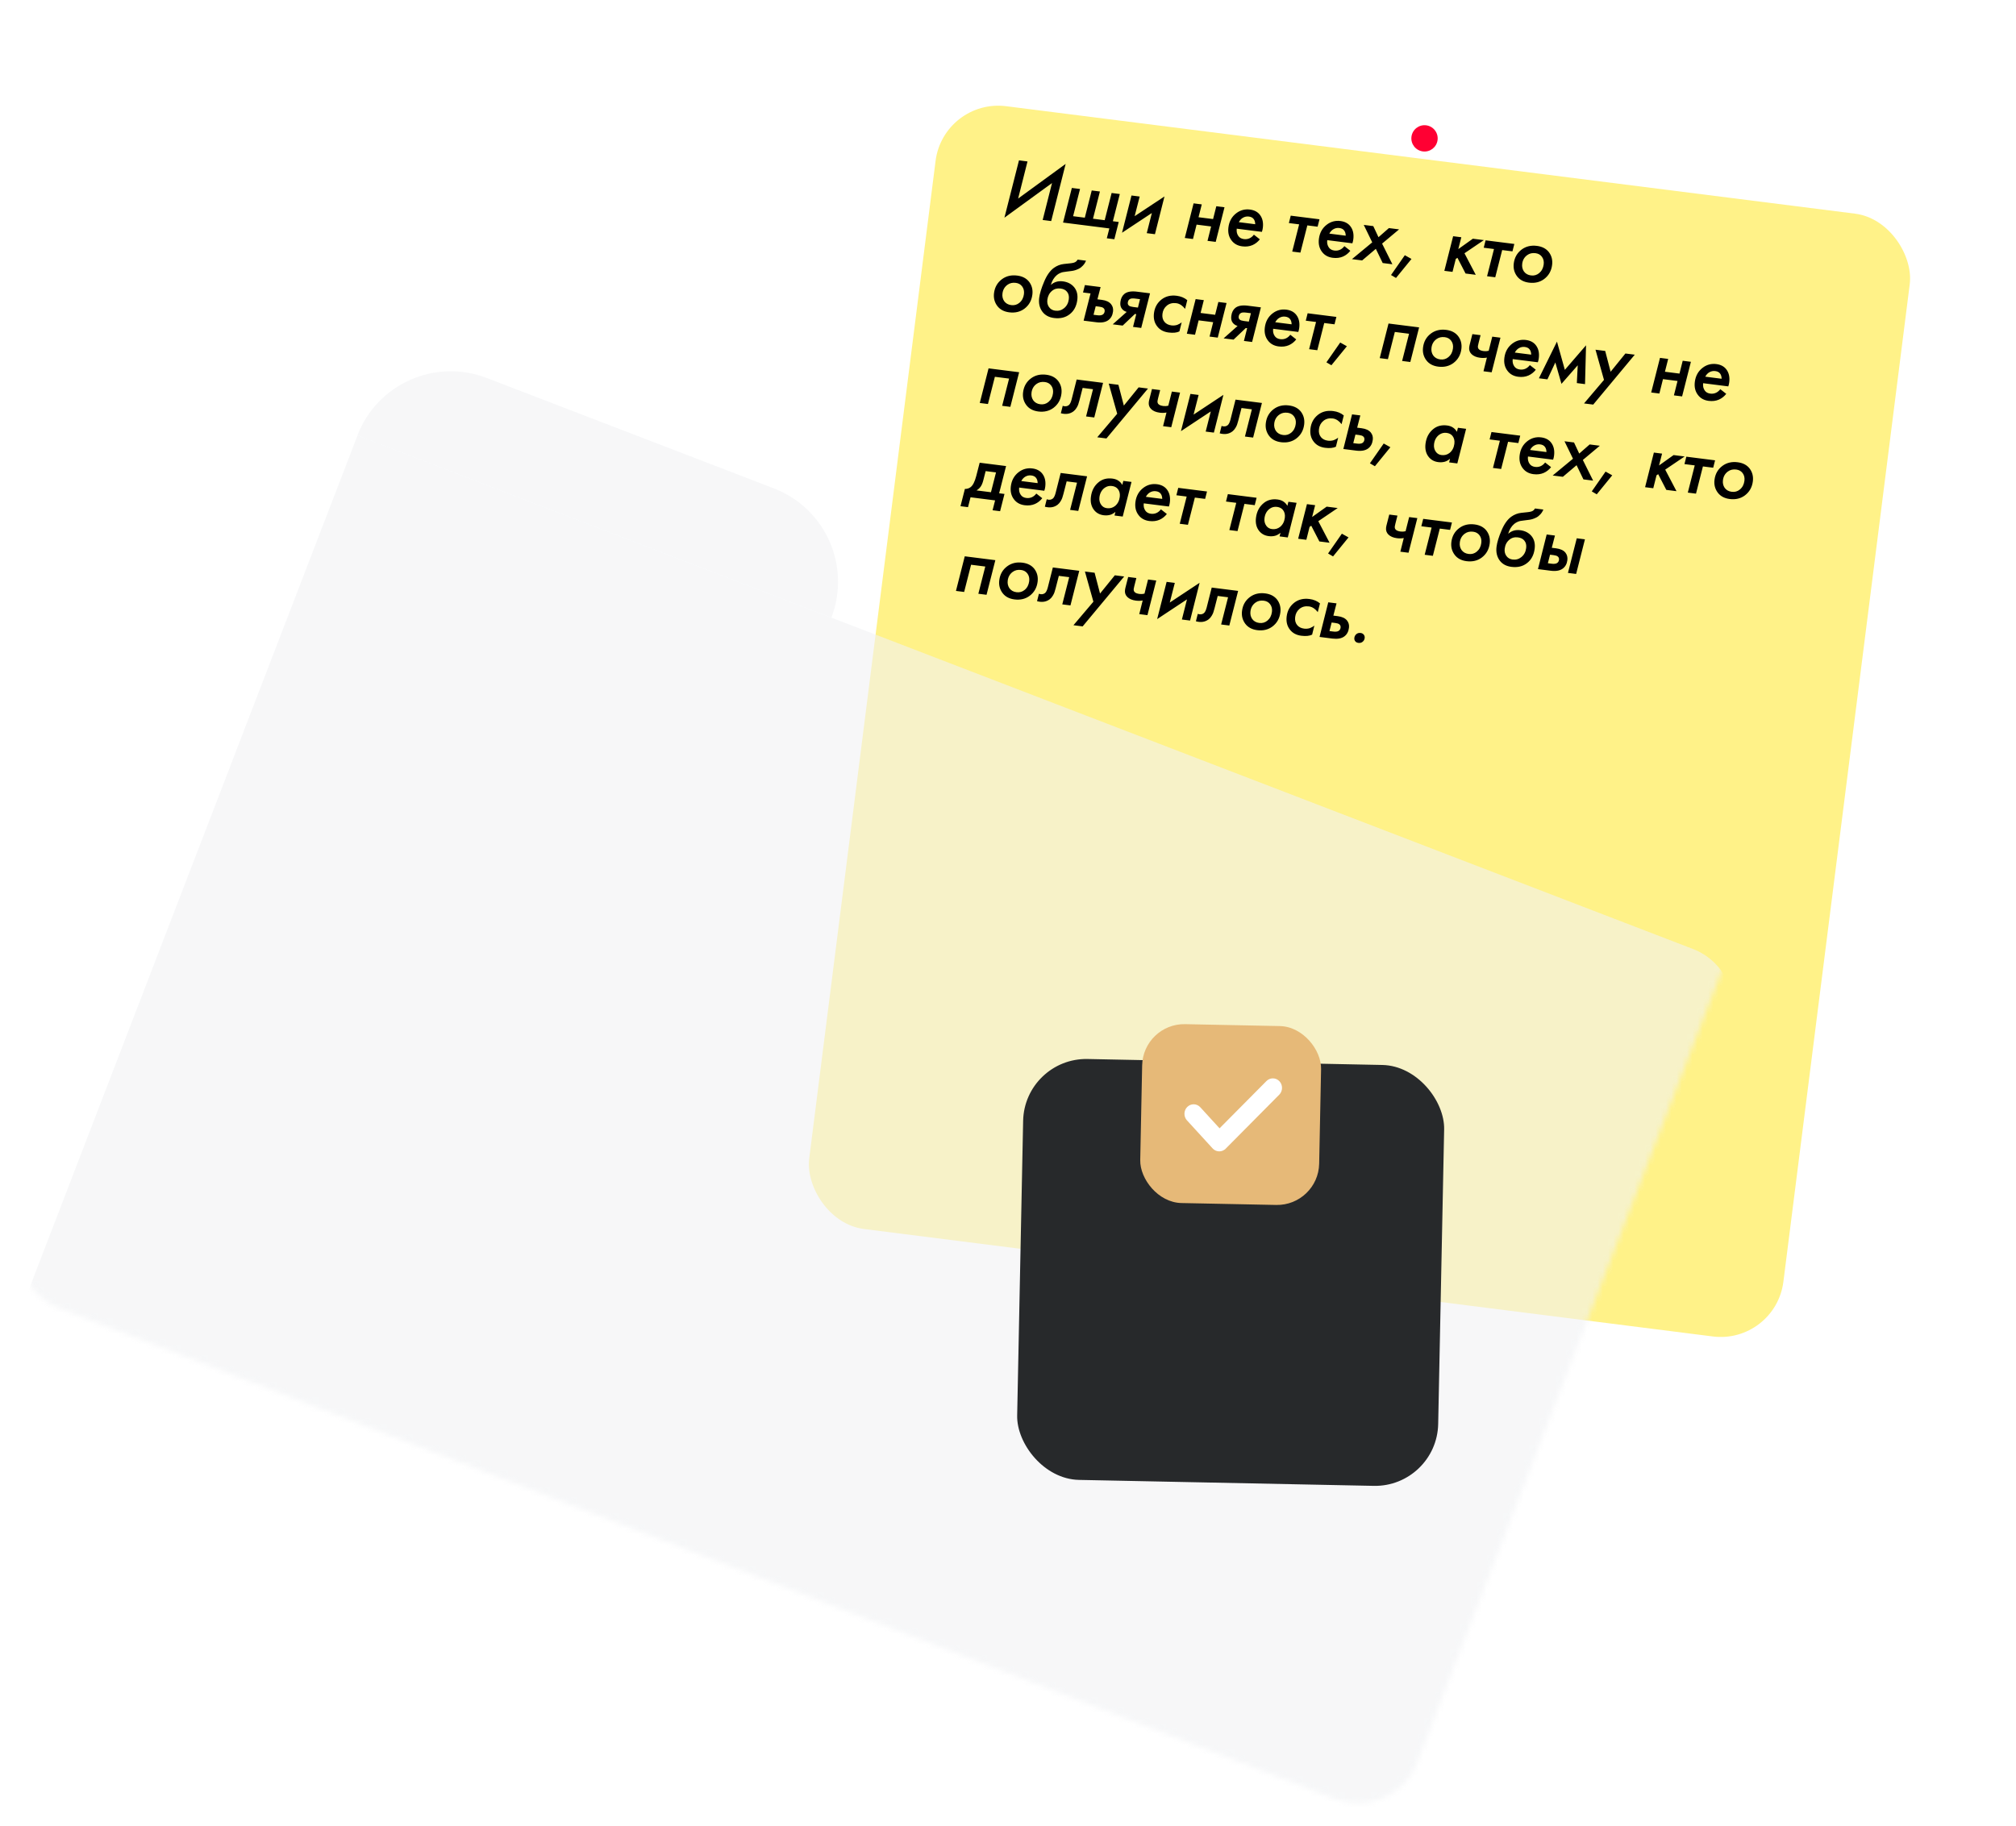 <?xml version="1.0" encoding="UTF-8"?> <svg xmlns="http://www.w3.org/2000/svg" width="383" height="347" viewBox="0 0 383 347" fill="none"><g filter="url(#filter0_d_285_66)"><rect x="179.248" y="3.674" width="186.55" height="215.071" rx="12" transform="rotate(7.217 179.248 3.674)" fill="#FFF288"></rect></g><path d="M198.087 41.804L199.862 34.787L190.82 41.368L193.586 30.477L195.205 30.682L193.426 37.73L202.452 31.148L199.706 42.009L198.087 41.804ZM201.958 42.294L203.63 35.716L205.186 35.913L203.87 41.085L206.092 41.366L207.408 36.194L208.963 36.391L207.647 41.563L209.87 41.844L211.186 36.673L212.741 36.87L211.425 42.041L212.536 42.182L211.702 45.463L210.273 45.282L210.752 43.408L201.958 42.294ZM214.961 37.151L216.517 37.348L215.56 41.081L221.228 37.332L219.417 44.505L217.861 44.308L218.83 40.479L213.162 44.229L214.961 37.151ZM225.086 45.223L226.758 38.645L228.313 38.842L227.698 41.28L230.46 41.629L231.075 39.191L232.631 39.388L230.959 45.966L229.404 45.769L230.089 43.034L227.327 42.684L226.642 45.42L225.086 45.223ZM238.215 44.595L239.345 45.48C238.961 45.969 238.495 46.335 237.948 46.577C237.368 46.826 236.724 46.906 236.015 46.816C235.137 46.705 234.458 46.334 233.979 45.704C233.452 45.024 233.251 44.192 233.375 43.208C233.521 42.055 234.028 41.151 234.896 40.498C235.656 39.927 236.513 39.702 237.465 39.823C238.312 39.93 238.951 40.275 239.382 40.856C239.86 41.497 240.037 42.31 239.912 43.294C239.879 43.559 239.82 43.814 239.734 44.062L234.957 43.457C234.887 44.007 234.994 44.477 235.278 44.868C235.506 45.187 235.853 45.377 236.319 45.435C236.71 45.485 237.078 45.429 237.421 45.269C237.73 45.114 237.995 44.89 238.215 44.595ZM235.355 42.217L238.467 42.611C238.463 42.213 238.37 41.889 238.186 41.64C237.995 41.368 237.688 41.206 237.264 41.152C236.841 41.099 236.449 41.183 236.087 41.406C235.796 41.585 235.552 41.855 235.355 42.217ZM250.32 43.08L248.368 42.832L247.052 48.004L245.496 47.807L246.812 42.635L244.86 42.388L245.215 40.982L250.676 41.673L250.32 43.08ZM255.406 46.772L256.536 47.657C256.152 48.146 255.686 48.511 255.139 48.754C254.559 49.003 253.915 49.083 253.206 48.993C252.327 48.882 251.649 48.511 251.169 47.88C250.643 47.201 250.442 46.369 250.566 45.385C250.712 44.231 251.219 43.328 252.087 42.674C252.847 42.104 253.703 41.879 254.656 42C255.502 42.107 256.141 42.451 256.573 43.033C257.051 43.674 257.228 44.486 257.103 45.471C257.07 45.735 257.01 45.991 256.925 46.238L252.147 45.633C252.078 46.184 252.185 46.654 252.469 47.045C252.697 47.364 253.044 47.553 253.51 47.612C253.901 47.662 254.268 47.606 254.611 47.445C254.921 47.291 255.186 47.066 255.406 46.772ZM252.546 44.394L255.658 44.788C255.654 44.389 255.561 44.066 255.377 43.817C255.186 43.545 254.878 43.383 254.455 43.329C254.032 43.276 253.64 43.36 253.278 43.583C252.987 43.761 252.743 44.032 252.546 44.394ZM256.843 49.244L260.698 46.055L259.086 42.738L260.896 42.967L261.886 45.076L263.864 43.343L265.8 43.588L262.571 46.292L264.526 50.217L262.684 49.983L261.381 47.286L258.78 49.489L256.843 49.244ZM264.268 52.264L266.89 48.5L268.155 49.209L265.214 52.82L264.268 52.264ZM276.067 44.888L277.623 45.085L277.048 47.335L279.813 45.363L281.909 45.628L278.221 48.129L280.364 52.222L278.428 51.977L276.886 48.992L276.568 49.209L275.951 51.663L274.396 51.466L276.067 44.888ZM287.337 47.767L285.385 47.52L284.069 52.691L282.513 52.494L283.829 47.323L281.877 47.075L282.232 45.669L287.693 46.36L287.337 47.767ZM291.99 46.727C292.985 46.853 293.741 47.25 294.259 47.917C294.783 48.618 294.987 49.429 294.87 50.35C294.727 51.482 294.221 52.375 293.353 53.028C292.547 53.625 291.588 53.853 290.477 53.712C289.482 53.586 288.727 53.184 288.21 52.506C287.677 51.793 287.469 50.977 287.585 50.056C287.727 48.934 288.231 48.052 289.098 47.409C289.904 46.812 290.868 46.585 291.99 46.727ZM289.506 51.573C289.816 52.011 290.267 52.267 290.86 52.342C291.453 52.417 291.971 52.267 292.417 51.894C292.897 51.492 293.182 50.942 293.271 50.244C293.343 49.672 293.227 49.185 292.924 48.781C292.638 48.401 292.237 48.178 291.718 48.112C291.104 48.034 290.578 48.156 290.14 48.477C289.595 48.87 289.278 49.421 289.188 50.13C289.12 50.67 289.226 51.151 289.506 51.573ZM193.249 52.368C194.244 52.494 195 52.891 195.518 53.558C196.042 54.259 196.246 55.07 196.129 55.99C195.986 57.123 195.48 58.016 194.613 58.669C193.806 59.266 192.847 59.494 191.736 59.353C190.741 59.227 189.986 58.825 189.469 58.147C188.936 57.434 188.728 56.618 188.844 55.697C188.986 54.575 189.491 53.693 190.357 53.05C191.163 52.453 192.128 52.226 193.249 52.368ZM190.765 57.214C191.075 57.651 191.527 57.907 192.119 57.983C192.712 58.057 193.231 57.908 193.676 57.535C194.157 57.133 194.441 56.583 194.53 55.885C194.602 55.313 194.486 54.825 194.183 54.422C193.898 54.041 193.496 53.818 192.977 53.753C192.364 53.675 191.837 53.797 191.399 54.117C190.855 54.511 190.537 55.062 190.448 55.771C190.379 56.311 190.485 56.792 190.765 57.214ZM204.732 49.338L206.319 49.539C206.177 49.898 205.982 50.206 205.734 50.465C205.497 50.725 205.241 50.924 204.965 51.061C204.69 51.199 204.446 51.297 204.234 51.356C204.033 51.416 203.829 51.46 203.621 51.488L202.605 51.617C202.299 51.654 202.08 51.685 201.948 51.712C201.827 51.728 201.648 51.786 201.41 51.885C201.182 51.985 200.972 52.115 200.78 52.273C200.25 52.722 199.871 53.341 199.642 54.129L199.658 54.131C200.287 53.576 201.041 53.355 201.919 53.466C202.84 53.582 203.561 53.959 204.082 54.594C204.593 55.229 204.788 56.028 204.666 56.991C204.513 58.197 204.021 59.113 203.189 59.739C202.402 60.349 201.421 60.58 200.247 60.431C199.284 60.309 198.549 59.915 198.042 59.248C197.499 58.524 197.294 57.643 197.425 56.606C197.529 55.781 197.842 54.756 198.363 53.532C198.873 52.306 199.495 51.428 200.228 50.897C200.807 50.486 201.435 50.243 202.111 50.168L203.288 50.043C203.473 50.023 203.599 50.007 203.665 49.994C203.742 49.982 203.864 49.954 204.03 49.911C204.198 49.857 204.337 49.783 204.445 49.689C204.554 49.595 204.65 49.478 204.732 49.338ZM200.471 59.04C201.106 59.12 201.664 58.965 202.143 58.574C202.658 58.156 202.962 57.587 203.053 56.867C203.128 56.275 203.011 55.797 202.702 55.436C202.432 55.1 202.028 54.899 201.488 54.83C200.843 54.749 200.297 54.9 199.85 55.284C199.357 55.695 199.066 56.255 198.976 56.964C198.912 57.472 199.006 57.919 199.258 58.306C199.538 58.728 199.942 58.973 200.471 59.04ZM205.865 60.933L207.181 55.761L205.752 55.58L206.108 54.173L209.092 54.551L208.491 56.878L209.332 56.985C210.136 57.087 210.72 57.359 211.083 57.803C211.399 58.198 211.523 58.66 211.456 59.189C211.364 59.919 211.068 60.468 210.57 60.835C210.036 61.23 209.277 61.365 208.293 61.24L207.42 61.13L205.865 60.933ZM207.748 59.816L208.478 59.909C208.912 59.964 209.245 59.925 209.476 59.793C209.698 59.66 209.826 59.45 209.862 59.165C209.897 58.89 209.812 58.675 209.605 58.519C209.459 58.404 209.211 58.324 208.862 58.28L208.163 58.192L207.748 59.816ZM211.396 61.633L214.049 59.276C213.666 59.163 213.363 58.963 213.141 58.677C212.881 58.353 212.785 57.922 212.854 57.382C212.941 56.694 213.2 56.179 213.63 55.836C214.144 55.428 214.941 55.292 216.02 55.429L218.481 55.74L216.809 62.318L215.253 62.121L215.866 59.699L215.613 59.667L213.285 61.872L211.396 61.633ZM216.186 58.45L216.581 56.855L215.677 56.74C215.253 56.686 214.945 56.701 214.752 56.784C214.469 56.899 214.305 57.131 214.261 57.48C214.227 57.745 214.303 57.948 214.49 58.09C214.626 58.203 214.884 58.285 215.265 58.333L216.186 58.45ZM225.559 57.04L225.14 58.696C224.909 58.398 224.67 58.164 224.423 57.992C224.116 57.782 223.799 57.656 223.471 57.614C222.762 57.524 222.168 57.675 221.688 58.066C221.208 58.456 220.927 58.98 220.844 59.636C220.766 60.25 220.895 60.761 221.23 61.169C221.538 61.541 221.978 61.763 222.549 61.836C222.93 61.884 223.3 61.85 223.659 61.734C224.021 61.587 224.3 61.428 224.493 61.259L224.066 62.979C223.561 63.227 222.88 63.297 222.023 63.188C221.081 63.069 220.361 62.688 219.862 62.044C219.314 61.361 219.104 60.512 219.233 59.496C219.371 58.407 219.857 57.538 220.692 56.891C221.477 56.292 222.431 56.063 223.552 56.205C224.346 56.306 225.015 56.584 225.559 57.04ZM225.476 63.416L227.147 56.838L228.703 57.035L228.088 59.473L230.85 59.822L231.465 57.384L233.021 57.581L231.349 64.159L229.793 63.962L230.478 61.227L227.717 60.877L227.031 63.613L225.476 63.416ZM232.462 64.3L235.115 61.943C234.732 61.83 234.429 61.63 234.207 61.344C233.947 61.021 233.851 60.59 233.92 60.05C234.007 59.362 234.266 58.846 234.696 58.503C235.21 58.095 236.007 57.959 237.086 58.096L239.547 58.408L237.875 64.986L236.32 64.789L236.933 62.367L236.679 62.334L234.351 64.54L232.462 64.3ZM237.252 61.117L237.648 59.522L236.743 59.407C236.32 59.354 236.011 59.368 235.818 59.452C235.535 59.566 235.371 59.798 235.327 60.147C235.293 60.412 235.37 60.615 235.556 60.757C235.692 60.871 235.951 60.952 236.332 61L237.252 61.117ZM245.131 63.614L246.261 64.499C245.876 64.988 245.411 65.354 244.864 65.597C244.284 65.846 243.64 65.925 242.931 65.836C242.052 65.724 241.373 65.353 240.894 64.723C240.367 64.043 240.166 63.212 240.291 62.227C240.437 61.074 240.944 60.17 241.811 59.517C242.572 58.947 243.428 58.722 244.38 58.842C245.227 58.95 245.866 59.294 246.298 59.875C246.776 60.517 246.952 61.329 246.828 62.313C246.794 62.578 246.735 62.834 246.65 63.081L241.872 62.476C241.802 63.026 241.91 63.497 242.193 63.888C242.422 64.207 242.769 64.396 243.234 64.455C243.626 64.504 243.993 64.449 244.336 64.288C244.646 64.134 244.911 63.909 245.131 63.614ZM242.271 61.236L245.382 61.63C245.379 61.232 245.285 60.908 245.102 60.659C244.911 60.388 244.603 60.225 244.18 60.172C243.757 60.118 243.364 60.203 243.003 60.426C242.711 60.604 242.467 60.874 242.271 61.236ZM253.531 61.63L251.579 61.383L250.262 66.554L248.707 66.357L250.023 61.186L248.071 60.938L248.426 59.532L253.886 60.223L253.531 61.63ZM251.993 68.854L254.615 65.09L255.88 65.798L252.939 69.409L251.993 68.854ZM263.792 61.478L269.602 62.213L267.93 68.791L266.375 68.594L267.691 63.423L264.992 63.081L263.676 68.253L262.121 68.056L263.792 61.478ZM274.755 62.688C275.75 62.814 276.506 63.211 277.023 63.879C277.547 64.58 277.751 65.39 277.635 66.311C277.491 67.443 276.986 68.336 276.118 68.99C275.311 69.586 274.352 69.814 273.241 69.674C272.247 69.548 271.491 69.146 270.975 68.467C270.442 67.755 270.233 66.938 270.35 66.017C270.492 64.896 270.996 64.013 271.862 63.37C272.669 62.774 273.633 62.546 274.755 62.688ZM272.27 67.535C272.581 67.972 273.032 68.228 273.625 68.303C274.217 68.378 274.736 68.229 275.181 67.855C275.662 67.454 275.947 66.904 276.035 66.205C276.108 65.634 275.992 65.146 275.688 64.742C275.403 64.362 275.001 64.139 274.483 64.073C273.869 63.995 273.343 64.117 272.904 64.438C272.36 64.831 272.043 65.382 271.953 66.091C271.885 66.631 271.991 67.112 272.27 67.535ZM281.83 70.552L282.481 67.957C282.084 68.035 281.652 68.045 281.187 67.986C280.488 67.898 279.948 67.668 279.565 67.297C279.201 66.939 279.053 66.496 279.12 65.967C279.146 65.766 279.208 65.483 279.308 65.12L279.723 63.495L281.279 63.692L280.894 65.208C280.83 65.457 280.791 65.635 280.778 65.741C280.74 66.037 280.819 66.263 281.015 66.416C281.189 66.567 281.483 66.669 281.895 66.721C282.202 66.76 282.511 66.74 282.822 66.661L283.501 63.973L285.057 64.17L283.385 70.749L281.83 70.552ZM290.643 69.377L291.772 70.262C291.388 70.751 290.922 71.117 290.375 71.359C289.796 71.609 289.151 71.688 288.442 71.598C287.564 71.487 286.885 71.116 286.406 70.486C285.879 69.806 285.678 68.974 285.802 67.99C285.949 66.837 286.455 65.933 287.323 65.28C288.083 64.71 288.94 64.485 289.892 64.605C290.739 64.712 291.378 65.057 291.81 65.638C292.287 66.279 292.464 67.092 292.339 68.076C292.306 68.341 292.247 68.597 292.162 68.844L287.384 68.239C287.314 68.789 287.421 69.26 287.705 69.65C287.933 69.97 288.28 70.159 288.746 70.218C289.138 70.267 289.505 70.212 289.848 70.051C290.158 69.896 290.422 69.672 290.643 69.377ZM287.783 66.999L290.894 67.393C290.89 66.995 290.797 66.671 290.614 66.422C290.422 66.151 290.115 65.988 289.692 65.934C289.268 65.881 288.876 65.966 288.514 66.189C288.223 66.367 287.979 66.637 287.783 66.999ZM292.361 71.885L295.792 64.917L297.29 70.283L301.316 65.616L301.123 72.995L299.568 72.797L299.738 69.416L296.646 72.944L295.484 68.877L293.98 72.09L292.361 71.885ZM300.934 76.664L304.726 72.193L303.114 66.457L304.955 66.69L305.987 70.643L308.796 67.176L310.574 67.401L302.68 76.885L300.934 76.664ZM313.693 74.586L315.365 68.008L316.92 68.205L316.305 70.643L319.067 70.993L319.682 68.555L321.238 68.752L319.566 75.33L318.011 75.133L318.696 72.397L315.934 72.047L315.249 74.783L313.693 74.586ZM326.822 73.959L327.952 74.843C327.568 75.332 327.102 75.698 326.555 75.941C325.975 76.19 325.331 76.269 324.622 76.18C323.744 76.068 323.065 75.698 322.586 75.067C322.059 74.388 321.858 73.556 321.982 72.572C322.128 71.418 322.635 70.514 323.503 69.861C324.263 69.291 325.12 69.066 326.072 69.186C326.919 69.294 327.558 69.638 327.989 70.219C328.467 70.861 328.644 71.673 328.519 72.657C328.486 72.922 328.427 73.178 328.341 73.425L323.564 72.82C323.494 73.37 323.601 73.841 323.885 74.232C324.113 74.551 324.46 74.74 324.926 74.799C325.317 74.849 325.685 74.793 326.028 74.632C326.337 74.478 326.602 74.253 326.822 73.959ZM323.963 71.58L327.074 71.974C327.07 71.576 326.977 71.252 326.793 71.003C326.602 70.732 326.295 70.569 325.871 70.516C325.448 70.462 325.056 70.547 324.694 70.77C324.403 70.948 324.159 71.218 323.963 71.58ZM187.807 70L193.617 70.736L191.945 77.314L190.39 77.117L191.706 71.945L189.007 71.603L187.691 76.775L186.136 76.578L187.807 70ZM198.77 71.211C199.765 71.337 200.521 71.734 201.038 72.401C201.562 73.102 201.766 73.912 201.65 74.833C201.506 75.966 201.001 76.858 200.133 77.512C199.326 78.109 198.367 78.337 197.256 78.196C196.262 78.07 195.506 77.668 194.99 76.99C194.457 76.277 194.248 75.46 194.365 74.54C194.507 73.418 195.011 72.536 195.877 71.893C196.684 71.296 197.648 71.069 198.77 71.211ZM196.285 76.057C196.596 76.494 197.047 76.75 197.64 76.825C198.232 76.9 198.751 76.751 199.196 76.377C199.677 75.976 199.962 75.426 200.05 74.727C200.123 74.156 200.007 73.668 199.703 73.264C199.418 72.884 199.016 72.661 198.498 72.596C197.884 72.518 197.358 72.639 196.919 72.96C196.375 73.353 196.058 73.905 195.968 74.614C195.9 75.153 196.006 75.635 196.285 76.057ZM209.56 72.754L207.889 79.333L206.333 79.136L207.649 73.964L205.681 73.715L205.076 76.073C204.977 76.427 204.902 76.68 204.85 76.835C204.81 76.981 204.708 77.193 204.544 77.474C204.379 77.754 204.184 77.982 203.957 78.157C203.291 78.664 202.485 78.788 201.539 78.529L201.895 77.122C202.348 77.276 202.73 77.233 203.04 76.993C203.255 76.827 203.433 76.478 203.576 75.948L204.544 72.119L209.56 72.754ZM208.456 83.098L212.248 78.626L210.635 72.891L212.477 73.124L213.508 77.077L216.318 73.61L218.096 73.835L210.202 83.319L208.456 83.098ZM220.958 80.987L221.61 78.393C221.213 78.472 220.781 78.481 220.316 78.422C219.617 78.334 219.076 78.104 218.693 77.733C218.33 77.375 218.182 76.932 218.249 76.403C218.274 76.202 218.337 75.919 218.437 75.556L218.852 73.931L220.408 74.128L220.022 75.644C219.958 75.894 219.92 76.071 219.906 76.177C219.869 76.474 219.948 76.699 220.143 76.852C220.318 77.004 220.611 77.105 221.024 77.157C221.331 77.196 221.64 77.176 221.951 77.097L222.63 74.409L224.186 74.606L222.514 81.184L220.958 80.987ZM226.157 74.856L227.713 75.053L226.756 78.786L232.424 75.037L230.613 82.21L229.057 82.013L230.026 78.184L224.358 81.934L226.157 74.856ZM239.741 76.576L238.07 83.154L236.514 82.957L237.83 77.786L235.862 77.536L235.257 79.895C235.158 80.248 235.083 80.502 235.031 80.657C234.991 80.802 234.889 81.015 234.725 81.295C234.56 81.576 234.365 81.803 234.138 81.979C233.472 82.486 232.666 82.61 231.72 82.35L232.076 80.944C232.529 81.098 232.911 81.055 233.221 80.815C233.436 80.648 233.614 80.3 233.757 79.77L234.725 75.941L239.741 76.576ZM244.886 77.05C245.881 77.176 246.637 77.573 247.154 78.24C247.679 78.941 247.882 79.752 247.766 80.672C247.622 81.805 247.117 82.698 246.249 83.351C245.443 83.948 244.484 84.176 243.373 84.035C242.378 83.909 241.622 83.507 241.106 82.829C240.573 82.116 240.364 81.3 240.481 80.379C240.623 79.257 241.127 78.375 241.993 77.732C242.8 77.135 243.764 76.908 244.886 77.05ZM242.402 81.896C242.712 82.334 243.163 82.59 243.756 82.665C244.348 82.74 244.867 82.59 245.312 82.217C245.793 81.815 246.078 81.265 246.166 80.567C246.239 79.995 246.123 79.508 245.819 79.104C245.534 78.724 245.132 78.501 244.614 78.435C244 78.357 243.474 78.479 243.036 78.799C242.491 79.193 242.174 79.744 242.084 80.453C242.016 80.993 242.122 81.474 242.402 81.896ZM255.293 78.948L254.873 80.605C254.642 80.307 254.403 80.072 254.156 79.901C253.85 79.69 253.532 79.564 253.204 79.523C252.495 79.433 251.901 79.583 251.421 79.974C250.942 80.365 250.66 80.889 250.577 81.545C250.5 82.158 250.628 82.669 250.964 83.077C251.272 83.45 251.711 83.672 252.283 83.744C252.663 83.793 253.033 83.759 253.392 83.643C253.755 83.495 254.033 83.337 254.226 83.168L253.799 84.888C253.294 85.136 252.614 85.205 251.756 85.097C250.815 84.978 250.094 84.596 249.595 83.952C249.047 83.27 248.837 82.421 248.966 81.405C249.104 80.315 249.59 79.447 250.425 78.8C251.21 78.2 252.164 77.972 253.286 78.114C254.079 78.214 254.748 78.492 255.293 78.948ZM255.209 85.324L256.865 78.744L258.436 78.943L257.835 81.27L258.677 81.377C259.481 81.479 260.065 81.751 260.428 82.195C260.743 82.59 260.868 83.052 260.801 83.581C260.708 84.311 260.413 84.86 259.915 85.227C259.381 85.621 258.622 85.757 257.638 85.632L256.733 85.517L255.209 85.324ZM257.092 84.208L257.823 84.301C258.256 84.356 258.589 84.317 258.821 84.185C259.042 84.052 259.171 83.842 259.207 83.557C259.242 83.281 259.156 83.066 258.95 82.911C258.803 82.796 258.555 82.716 258.206 82.672L257.508 82.584L257.092 84.208ZM260.257 88.044L262.879 84.28L264.144 84.988L261.203 88.599L260.257 88.044ZM276.783 82.057L276.977 81.291L278.533 81.488L276.861 88.066L275.306 87.869L275.473 87.181C275.137 87.461 274.812 87.645 274.5 87.735C274.11 87.847 273.692 87.874 273.248 87.818C272.486 87.722 271.882 87.398 271.435 86.847C270.897 86.177 270.692 85.333 270.82 84.317C270.974 83.101 271.487 82.155 272.357 81.48C273.06 80.935 273.915 80.726 274.92 80.853C275.386 80.912 275.781 81.059 276.106 81.294C276.382 81.49 276.608 81.744 276.783 82.057ZM274.822 82.26C274.304 82.194 273.837 82.313 273.423 82.615C272.865 83.028 272.537 83.621 272.44 84.394C272.369 84.954 272.484 85.442 272.786 85.857C273.043 86.212 273.398 86.418 273.853 86.476C274.435 86.549 274.947 86.415 275.388 86.073C275.903 85.655 276.208 85.075 276.302 84.334C276.377 83.742 276.262 83.249 275.957 82.855C275.698 82.521 275.32 82.323 274.822 82.26ZM288.457 84.196L286.505 83.949L285.189 89.121L283.633 88.924L284.949 83.752L282.997 83.505L283.352 82.098L288.813 82.79L288.457 84.196ZM293.543 87.888L294.673 88.773C294.289 89.262 293.823 89.628 293.276 89.87C292.696 90.12 292.052 90.199 291.343 90.109C290.465 89.998 289.786 89.627 289.306 88.997C288.78 88.317 288.579 87.485 288.703 86.501C288.849 85.348 289.356 84.444 290.224 83.791C290.984 83.221 291.84 82.996 292.793 83.116C293.639 83.223 294.279 83.568 294.71 84.149C295.188 84.79 295.365 85.603 295.24 86.587C295.207 86.852 295.147 87.108 295.062 87.355L290.285 86.75C290.215 87.3 290.322 87.771 290.606 88.161C290.834 88.481 291.181 88.67 291.647 88.729C292.038 88.778 292.405 88.723 292.748 88.562C293.058 88.407 293.323 88.183 293.543 87.888ZM290.683 85.51L293.795 85.904C293.791 85.506 293.698 85.182 293.514 84.933C293.323 84.662 293.016 84.499 292.592 84.445C292.169 84.392 291.777 84.477 291.415 84.7C291.124 84.878 290.88 85.148 290.683 85.51ZM294.98 90.36L298.835 87.171L297.223 83.855L299.033 84.084L300.023 86.193L302.001 84.46L303.937 84.705L300.708 87.409L302.663 91.333L300.821 91.1L299.518 88.403L296.917 90.606L294.98 90.36ZM302.405 93.381L305.027 89.617L306.292 90.325L303.351 93.936L302.405 93.381ZM314.204 86.005L315.76 86.202L315.185 88.451L317.95 86.479L320.046 86.745L316.358 89.245L318.501 93.339L316.565 93.094L315.023 90.108L314.705 90.326L314.088 92.78L312.533 92.583L314.204 86.005ZM325.474 88.883L323.522 88.636L322.206 93.808L320.65 93.611L321.966 88.439L320.014 88.192L320.369 86.785L325.83 87.477L325.474 88.883ZM330.127 87.844C331.122 87.97 331.878 88.366 332.396 89.034C332.92 89.735 333.124 90.545 333.007 91.466C332.864 92.598 332.358 93.491 331.49 94.145C330.684 94.742 329.725 94.969 328.614 94.829C327.619 94.703 326.864 94.301 326.347 93.623C325.814 92.91 325.606 92.093 325.722 91.173C325.864 90.051 326.368 89.169 327.235 88.526C328.041 87.929 329.006 87.702 330.127 87.844ZM327.643 92.69C327.953 93.127 328.404 93.383 328.997 93.458C329.59 93.533 330.108 93.384 330.554 93.01C331.034 92.609 331.319 92.059 331.408 91.36C331.48 90.789 331.364 90.301 331.061 89.897C330.775 89.517 330.374 89.294 329.855 89.228C329.241 89.151 328.715 89.272 328.277 89.593C327.732 89.986 327.415 90.538 327.326 91.247C327.257 91.786 327.363 92.267 327.643 92.69ZM186.118 87.93L191.134 88.565L189.817 93.737L190.833 93.865L189.999 97.146L188.57 96.965L189.049 95.091L184.383 94.5L183.903 96.374L182.475 96.194L183.309 92.912C183.728 92.922 184.092 92.807 184.402 92.567C184.831 92.234 185.181 91.547 185.453 90.507L186.118 87.93ZM188.262 93.54L189.222 89.774L187.254 89.525L186.807 91.275C186.678 91.785 186.508 92.189 186.299 92.485C186.103 92.761 185.842 92.997 185.516 93.192L188.262 93.54ZM196.88 93.792L198.009 94.677C197.625 95.166 197.159 95.532 196.613 95.774C196.033 96.023 195.388 96.103 194.679 96.013C193.801 95.902 193.122 95.531 192.643 94.901C192.116 94.221 191.915 93.389 192.04 92.405C192.186 91.252 192.692 90.348 193.56 89.695C194.32 89.124 195.177 88.9 196.129 89.02C196.976 89.127 197.615 89.472 198.047 90.053C198.525 90.694 198.701 91.507 198.577 92.491C198.543 92.756 198.484 93.011 198.399 93.259L193.621 92.654C193.551 93.204 193.658 93.675 193.942 94.065C194.17 94.385 194.517 94.574 194.983 94.633C195.375 94.682 195.742 94.626 196.085 94.466C196.395 94.311 196.66 94.087 196.88 93.792ZM194.02 91.414L197.131 91.808C197.128 91.41 197.034 91.086 196.851 90.837C196.659 90.566 196.352 90.403 195.929 90.349C195.505 90.296 195.113 90.38 194.751 90.603C194.46 90.782 194.216 91.052 194.02 91.414ZM206.524 90.514L204.852 97.092L203.297 96.895L204.613 91.723L202.645 91.474L202.04 93.833C201.941 94.186 201.866 94.44 201.814 94.594C201.774 94.74 201.672 94.953 201.507 95.233C201.343 95.513 201.147 95.741 200.921 95.917C200.255 96.424 199.449 96.547 198.503 96.288L198.859 94.881C199.312 95.036 199.694 94.993 200.004 94.752C200.219 94.586 200.397 94.237 200.539 93.707L201.508 89.879L206.524 90.514ZM213.215 92.151L213.409 91.385L214.964 91.582L213.293 98.161L211.737 97.964L211.905 97.275C211.568 97.555 211.244 97.74 210.932 97.829C210.541 97.941 210.124 97.969 209.679 97.913C208.917 97.816 208.313 97.492 207.867 96.941C207.328 96.271 207.123 95.428 207.252 94.412C207.406 93.195 207.918 92.249 208.788 91.575C209.492 91.029 210.346 90.82 211.351 90.948C211.817 91.007 212.212 91.153 212.537 91.388C212.814 91.584 213.04 91.839 213.215 92.151ZM211.254 92.355C210.735 92.289 210.269 92.407 209.854 92.709C209.297 93.123 208.969 93.716 208.871 94.488C208.8 95.049 208.916 95.537 209.218 95.951C209.474 96.306 209.83 96.513 210.285 96.57C210.867 96.644 211.378 96.51 211.819 96.168C212.335 95.749 212.639 95.169 212.733 94.429C212.808 93.836 212.693 93.343 212.388 92.95C212.129 92.616 211.751 92.417 211.254 92.355ZM220.55 96.789L221.68 97.674C221.295 98.163 220.83 98.529 220.283 98.772C219.703 99.021 219.059 99.1 218.35 99.011C217.471 98.899 216.792 98.528 216.313 97.898C215.786 97.218 215.585 96.386 215.71 95.402C215.856 94.249 216.363 93.345 217.23 92.692C217.991 92.122 218.847 91.897 219.8 92.017C220.646 92.124 221.285 92.469 221.717 93.05C222.195 93.692 222.372 94.504 222.247 95.488C222.213 95.753 222.154 96.009 222.069 96.256L217.291 95.651C217.222 96.201 217.329 96.672 217.612 97.062C217.841 97.382 218.188 97.571 218.653 97.63C219.045 97.679 219.412 97.624 219.755 97.463C220.065 97.309 220.33 97.084 220.55 96.789ZM217.69 94.411L220.801 94.805C220.798 94.407 220.705 94.083 220.521 93.834C220.33 93.563 220.022 93.4 219.599 93.347C219.176 93.293 218.783 93.378 218.422 93.601C218.13 93.779 217.887 94.049 217.69 94.411ZM228.95 94.805L226.998 94.558L225.682 99.729L224.126 99.532L225.442 94.361L223.49 94.113L223.845 92.707L229.306 93.398L228.95 94.805ZM238.375 95.998L236.422 95.751L235.106 100.923L233.551 100.726L234.867 95.554L232.914 95.307L233.27 93.9L238.73 94.592L238.375 95.998ZM244.574 96.122L244.768 95.356L246.323 95.553L244.652 102.131L243.096 101.934L243.264 101.246C242.927 101.526 242.603 101.711 242.291 101.8C241.9 101.912 241.483 101.94 241.038 101.883C240.276 101.787 239.672 101.463 239.226 100.912C238.687 100.242 238.482 99.399 238.611 98.383C238.765 97.166 239.277 96.22 240.147 95.545C240.851 95 241.705 94.791 242.71 94.918C243.176 94.977 243.571 95.124 243.896 95.359C244.173 95.555 244.398 95.809 244.574 96.122ZM242.613 96.325C242.094 96.26 241.628 96.378 241.213 96.68C240.656 97.093 240.328 97.686 240.23 98.459C240.159 99.02 240.275 99.507 240.577 99.922C240.833 100.277 241.189 100.483 241.644 100.541C242.226 100.615 242.737 100.48 243.178 100.138C243.694 99.72 243.998 99.14 244.092 98.4C244.167 97.807 244.052 97.314 243.747 96.92C243.488 96.587 243.11 96.388 242.613 96.325ZM248.295 95.803L249.851 96L249.276 98.249L252.041 96.277L254.136 96.543L250.449 99.043L252.592 103.137L250.655 102.892L249.114 99.906L248.796 100.124L248.179 102.578L246.624 102.381L248.295 95.803ZM252.307 105.181L254.929 101.417L256.194 102.125L253.253 105.736L252.307 105.181ZM266.038 104.839L266.689 102.245C266.292 102.323 265.861 102.333 265.395 102.274C264.697 102.186 264.156 101.956 263.773 101.585C263.41 101.227 263.261 100.784 263.328 100.255C263.354 100.054 263.417 99.771 263.516 99.408L263.932 97.783L265.487 97.98L265.102 99.495C265.038 99.745 264.999 99.923 264.986 100.029C264.948 100.325 265.027 100.55 265.223 100.704C265.397 100.855 265.691 100.957 266.104 101.009C266.411 101.048 266.72 101.028 267.031 100.949L267.71 98.261L269.265 98.458L267.594 105.036L266.038 104.839ZM275.485 100.697L273.532 100.45L272.216 105.622L270.661 105.425L271.977 100.253L270.024 100.006L270.38 98.599L275.84 99.291L275.485 100.697ZM280.138 99.657C281.133 99.784 281.889 100.18 282.406 100.848C282.93 101.549 283.134 102.359 283.018 103.28C282.874 104.412 282.369 105.305 281.501 105.959C280.694 106.555 279.735 106.783 278.624 106.643C277.63 106.517 276.874 106.115 276.358 105.436C275.825 104.724 275.616 103.907 275.733 102.987C275.875 101.865 276.379 100.982 277.245 100.34C278.052 99.743 279.016 99.516 280.138 99.657ZM277.653 104.504C277.964 104.941 278.415 105.197 279.008 105.272C279.6 105.347 280.119 105.198 280.564 104.824C281.045 104.423 281.33 103.873 281.418 103.174C281.491 102.603 281.375 102.115 281.071 101.711C280.786 101.331 280.384 101.108 279.866 101.042C279.252 100.965 278.726 101.086 278.287 101.407C277.743 101.8 277.426 102.352 277.336 103.061C277.268 103.6 277.374 104.081 277.653 104.504ZM291.62 96.628L293.208 96.829C293.065 97.187 292.87 97.496 292.623 97.755C292.385 98.015 292.129 98.214 291.854 98.351C291.578 98.488 291.335 98.586 291.123 98.645C290.922 98.706 290.717 98.75 290.509 98.777L289.493 98.907C289.187 98.943 288.968 98.975 288.836 99.001C288.716 99.018 288.536 99.076 288.298 99.175C288.07 99.275 287.86 99.404 287.668 99.563C287.138 100.012 286.759 100.63 286.53 101.418L286.546 101.42C287.175 100.866 287.929 100.644 288.807 100.755C289.728 100.872 290.449 101.248 290.971 101.884C291.482 102.519 291.676 103.317 291.554 104.28C291.402 105.487 290.909 106.403 290.077 107.029C289.291 107.639 288.31 107.869 287.135 107.72C286.172 107.598 285.437 107.204 284.93 106.538C284.388 105.813 284.182 104.933 284.313 103.896C284.418 103.07 284.73 102.045 285.251 100.821C285.761 99.595 286.383 98.717 287.117 98.187C287.696 97.776 288.323 97.533 288.999 97.457L290.176 97.332C290.362 97.313 290.487 97.296 290.553 97.283C290.63 97.271 290.752 97.244 290.919 97.2C291.087 97.146 291.225 97.073 291.334 96.979C291.443 96.885 291.538 96.768 291.62 96.628ZM287.36 106.33C287.995 106.41 288.552 106.255 289.031 105.864C289.547 105.445 289.85 104.876 289.941 104.157C290.016 103.564 289.899 103.087 289.59 102.725C289.321 102.39 288.916 102.188 288.377 102.12C287.731 102.038 287.185 102.19 286.739 102.574C286.246 102.984 285.954 103.544 285.865 104.253C285.8 104.761 285.894 105.209 286.146 105.595C286.426 106.018 286.831 106.263 287.36 106.33ZM297.88 108.871L299.552 102.293L301.107 102.49L299.436 109.068L297.88 108.871ZM292.182 108.15L293.837 101.57L295.409 101.769L294.808 104.096L295.649 104.202C296.453 104.304 297.037 104.577 297.4 105.02C297.714 105.426 297.837 105.904 297.767 106.454C297.678 107.152 297.385 107.685 296.887 108.052C296.353 108.447 295.594 108.582 294.61 108.457L293.705 108.343L292.182 108.15ZM294.065 107.033L294.795 107.126C295.229 107.181 295.562 107.142 295.793 107.01C296.015 106.877 296.143 106.668 296.179 106.382C296.214 106.107 296.129 105.892 295.922 105.737C295.776 105.621 295.528 105.541 295.179 105.497L294.48 105.409L294.065 107.033ZM183.285 105.715L189.095 106.45L187.423 113.029L185.867 112.832L187.184 107.66L184.485 107.318L183.169 112.49L181.613 112.293L183.285 105.715ZM194.248 106.926C195.242 107.052 195.998 107.448 196.516 108.116C197.04 108.817 197.244 109.627 197.127 110.548C196.984 111.68 196.478 112.573 195.611 113.227C194.804 113.823 193.845 114.051 192.734 113.911C191.739 113.785 190.984 113.383 190.468 112.704C189.934 111.992 189.726 111.175 189.842 110.255C189.984 109.133 190.489 108.251 191.355 107.608C192.162 107.011 193.126 106.784 194.248 106.926ZM191.763 111.772C192.073 112.209 192.525 112.465 193.117 112.54C193.71 112.615 194.229 112.466 194.674 112.092C195.155 111.691 195.439 111.141 195.528 110.442C195.6 109.871 195.485 109.383 195.181 108.979C194.896 108.599 194.494 108.376 193.975 108.31C193.362 108.233 192.836 108.354 192.397 108.675C191.853 109.068 191.536 109.62 191.446 110.329C191.378 110.868 191.483 111.349 191.763 111.772ZM205.038 108.469L203.366 115.047L201.811 114.85L203.127 109.679L201.159 109.43L200.553 111.788C200.455 112.141 200.38 112.395 200.328 112.55C200.288 112.695 200.186 112.908 200.021 113.188C199.857 113.469 199.661 113.697 199.435 113.872C198.769 114.379 197.963 114.503 197.017 114.243L197.373 112.837C197.826 112.991 198.208 112.948 198.518 112.708C198.732 112.541 198.911 112.193 199.053 111.663L200.022 107.834L205.038 108.469ZM203.934 118.812L207.725 114.341L206.113 108.605L207.954 108.839L208.986 112.791L211.796 109.325L213.573 109.55L205.68 119.034L203.934 118.812ZM216.436 116.702L217.087 114.108C216.69 114.186 216.259 114.196 215.793 114.137C215.095 114.049 214.554 113.819 214.171 113.448C213.808 113.09 213.66 112.647 213.727 112.118C213.752 111.917 213.815 111.634 213.914 111.271L214.33 109.646L215.885 109.843L215.5 111.358C215.436 111.608 215.397 111.786 215.384 111.892C215.347 112.188 215.426 112.413 215.621 112.567C215.796 112.718 216.089 112.82 216.502 112.872C216.809 112.911 217.118 112.891 217.429 112.812L218.108 110.124L219.663 110.321L217.992 116.899L216.436 116.702ZM221.635 110.571L223.191 110.768L222.234 114.501L227.902 110.752L226.091 117.925L224.535 117.728L225.504 113.899L219.836 117.649L221.635 110.571ZM235.219 112.291L233.547 118.869L231.992 118.672L233.308 113.5L231.339 113.251L230.734 115.61C230.636 115.963 230.561 116.217 230.509 116.372C230.469 116.517 230.367 116.73 230.202 117.01C230.038 117.29 229.842 117.518 229.616 117.694C228.949 118.201 228.144 118.325 227.198 118.065L227.553 116.659C228.007 116.813 228.389 116.77 228.699 116.529C228.913 116.363 229.092 116.015 229.234 115.484L230.203 111.656L235.219 112.291ZM240.364 112.765C241.358 112.891 242.115 113.288 242.632 113.955C243.156 114.656 243.36 115.467 243.243 116.387C243.1 117.52 242.595 118.413 241.727 119.066C240.92 119.663 239.961 119.891 238.85 119.75C237.855 119.624 237.1 119.222 236.584 118.544C236.05 117.831 235.842 117.015 235.959 116.094C236.101 114.972 236.605 114.09 237.471 113.447C238.278 112.85 239.242 112.623 240.364 112.765ZM237.879 117.611C238.189 118.048 238.641 118.304 239.233 118.379C239.826 118.454 240.345 118.305 240.79 117.931C241.271 117.53 241.556 116.98 241.644 116.282C241.716 115.71 241.601 115.222 241.297 114.818C241.012 114.438 240.61 114.215 240.092 114.15C239.478 114.072 238.952 114.194 238.513 114.514C237.969 114.908 237.652 115.459 237.562 116.168C237.494 116.708 237.599 117.189 237.879 117.611ZM250.771 114.663L250.351 116.32C250.12 116.022 249.881 115.787 249.634 115.616C249.327 115.405 249.01 115.279 248.682 115.237C247.973 115.148 247.379 115.298 246.899 115.689C246.419 116.08 246.138 116.603 246.055 117.259C245.977 117.873 246.106 118.384 246.442 118.792C246.749 119.164 247.189 119.387 247.76 119.459C248.141 119.507 248.511 119.474 248.87 119.358C249.232 119.21 249.511 119.052 249.704 118.883L249.277 120.603C248.772 120.851 248.091 120.92 247.234 120.812C246.292 120.692 245.572 120.311 245.073 119.667C244.525 118.985 244.315 118.136 244.444 117.12C244.582 116.03 245.068 115.162 245.903 114.515C246.688 113.915 247.642 113.686 248.763 113.829C249.557 113.929 250.226 114.207 250.771 114.663ZM250.687 121.039L252.343 114.459L253.914 114.658L253.313 116.985L254.154 117.092C254.959 117.193 255.542 117.466 255.905 117.91C256.221 118.305 256.345 118.767 256.278 119.296C256.186 120.026 255.89 120.575 255.392 120.942C254.859 121.336 254.1 121.471 253.115 121.347L252.211 121.232L250.687 121.039ZM252.57 119.923L253.3 120.015C253.734 120.07 254.067 120.032 254.299 119.9C254.52 119.767 254.648 119.557 254.685 119.271C254.719 118.996 254.634 118.781 254.428 118.626C254.281 118.511 254.033 118.431 253.684 118.387L252.985 118.298L252.57 119.923ZM257.301 121.199C257.336 120.924 257.462 120.693 257.679 120.505C257.896 120.318 258.169 120.245 258.497 120.286C258.751 120.319 258.947 120.424 259.086 120.603C259.235 120.783 259.293 121.005 259.259 121.27C259.223 121.556 259.086 121.791 258.847 121.976C258.633 122.142 258.377 122.207 258.081 122.169C257.806 122.134 257.604 122.033 257.474 121.866C257.325 121.686 257.267 121.464 257.301 121.199Z" fill="black"></path><circle cx="270.63" cy="26.294" r="2.5" transform="rotate(7.217 270.63 26.294)" fill="#FF0033"></circle><g opacity="0.6" filter="url(#filter1_d_285_66)"><path d="M67.906 67.735C71.673 57.941 82.667 53.056 92.461 56.824L147.031 77.816C156.825 81.584 161.71 92.577 157.943 102.371L67.906 67.735Z" fill="#F1F2F4"></path></g><g opacity="0.6"><mask id="mask0_285_66" style="mask-type:alpha" maskUnits="userSpaceOnUse" x="3" y="67" width="327" height="276"><path d="M67.923 67.741L321.618 165.334C327.803 167.714 330.889 174.657 328.509 180.842L269.214 334.982C266.835 341.168 259.891 344.253 253.706 341.874L11.21 248.589C5.025 246.21 1.94 239.266 4.319 233.081L67.923 67.741Z" fill="#F1F2F4"></path></mask><g mask="url(#mask0_285_66)"><g filter="url(#filter2_d_285_66)"><path d="M67.923 67.741L321.618 165.334C327.803 167.714 330.889 174.657 328.509 180.842L269.214 334.982C266.835 341.168 259.891 344.253 253.706 341.874L11.21 248.589C5.025 246.21 1.94 239.266 4.319 233.081L67.923 67.741Z" fill="#F1F2F4"></path></g></g></g><g filter="url(#filter3_d_285_66)"><rect x="194.618" y="171.001" width="80" height="80" rx="12" transform="rotate(1.159 194.618 171.001)" fill="#27292B"></rect></g><rect x="217.148" y="194.461" width="34" height="34" rx="8" transform="rotate(1.159 217.148 194.461)" fill="#E6B978"></rect><path d="M241.845 205.173C242.654 205.19 243.326 205.88 243.308 206.761C243.301 207.106 243.185 207.451 242.957 207.732L242.853 207.848L232.68 218.107L232.679 218.106C232.382 218.407 231.995 218.554 231.61 218.546C231.271 218.539 230.936 218.414 230.668 218.173L230.558 218.064L225.682 212.734L225.682 212.733C225.398 212.423 225.263 212.022 225.271 211.627C225.289 210.748 225.991 210.084 226.797 210.1C227.183 210.108 227.565 210.271 227.849 210.583L231.685 214.779L240.775 205.614C241.071 205.313 241.459 205.165 241.845 205.173Z" fill="white" stroke="white" stroke-width="0.5"></path><defs><filter id="filter0_d_285_66" x="133.641" y="0.085" width="249.267" height="273.979" filterUnits="userSpaceOnUse" color-interpolation-filters="sRGB"><feFlood flood-opacity="0" result="BackgroundImageFix"></feFlood><feColorMatrix in="SourceAlpha" type="matrix" values="0 0 0 0 0 0 0 0 0 0 0 0 0 0 0 0 0 0 127 0" result="hardAlpha"></feColorMatrix><feOffset dy="15"></feOffset><feGaussianBlur stdDeviation="10"></feGaussianBlur><feComposite in2="hardAlpha" operator="out"></feComposite><feColorMatrix type="matrix" values="0 0 0 0 0 0 0 0 0 0 0 0 0 0 0 0 0 0 0.1 0"></feColorMatrix><feBlend mode="normal" in2="BackgroundImageFix" result="effect1_dropShadow_285_66"></feBlend><feBlend mode="normal" in="SourceGraphic" in2="effect1_dropShadow_285_66" result="shape"></feBlend></filter><filter id="filter1_d_285_66" x="42.906" y="45.552" width="141.309" height="96.819" filterUnits="userSpaceOnUse" color-interpolation-filters="sRGB"><feFlood flood-opacity="0" result="BackgroundImageFix"></feFlood><feColorMatrix in="SourceAlpha" type="matrix" values="0 0 0 0 0 0 0 0 0 0 0 0 0 0 0 0 0 0 127 0" result="hardAlpha"></feColorMatrix><feOffset dy="15"></feOffset><feGaussianBlur stdDeviation="12.5"></feGaussianBlur><feComposite in2="hardAlpha" operator="out"></feComposite><feColorMatrix type="matrix" values="0 0 0 0 0 0 0 0 0 0 0 0 0 0 0 0 0 0 0.1 0"></feColorMatrix><feBlend mode="normal" in2="BackgroundImageFix" result="effect1_dropShadow_285_66"></feBlend><feBlend mode="normal" in="SourceGraphic" in2="effect1_dropShadow_285_66" result="shape"></feBlend></filter><filter id="filter2_d_285_66" x="-21.484" y="57.741" width="375.797" height="324.936" filterUnits="userSpaceOnUse" color-interpolation-filters="sRGB"><feFlood flood-opacity="0" result="BackgroundImageFix"></feFlood><feColorMatrix in="SourceAlpha" type="matrix" values="0 0 0 0 0 0 0 0 0 0 0 0 0 0 0 0 0 0 127 0" result="hardAlpha"></feColorMatrix><feOffset dy="15"></feOffset><feGaussianBlur stdDeviation="12.5"></feGaussianBlur><feComposite in2="hardAlpha" operator="out"></feComposite><feColorMatrix type="matrix" values="0 0 0 0 0 0 0 0 0 0 0 0 0 0 0 0 0 0 0.1 0"></feColorMatrix><feBlend mode="normal" in2="BackgroundImageFix" result="effect1_dropShadow_285_66"></feBlend><feBlend mode="normal" in="SourceGraphic" in2="effect1_dropShadow_285_66" result="shape"></feBlend></filter><filter id="filter3_d_285_66" x="158.24" y="166.241" width="151.122" height="151.121" filterUnits="userSpaceOnUse" color-interpolation-filters="sRGB"><feFlood flood-opacity="0" result="BackgroundImageFix"></feFlood><feColorMatrix in="SourceAlpha" type="matrix" values="0 0 0 0 0 0 0 0 0 0 0 0 0 0 0 0 0 0 127 0" result="hardAlpha"></feColorMatrix><feOffset dy="30"></feOffset><feGaussianBlur stdDeviation="17.5"></feGaussianBlur><feComposite in2="hardAlpha" operator="out"></feComposite><feColorMatrix type="matrix" values="0 0 0 0 0 0 0 0 0 0 0 0 0 0 0 0 0 0 0.25 0"></feColorMatrix><feBlend mode="normal" in2="BackgroundImageFix" result="effect1_dropShadow_285_66"></feBlend><feBlend mode="normal" in="SourceGraphic" in2="effect1_dropShadow_285_66" result="shape"></feBlend></filter></defs></svg> 